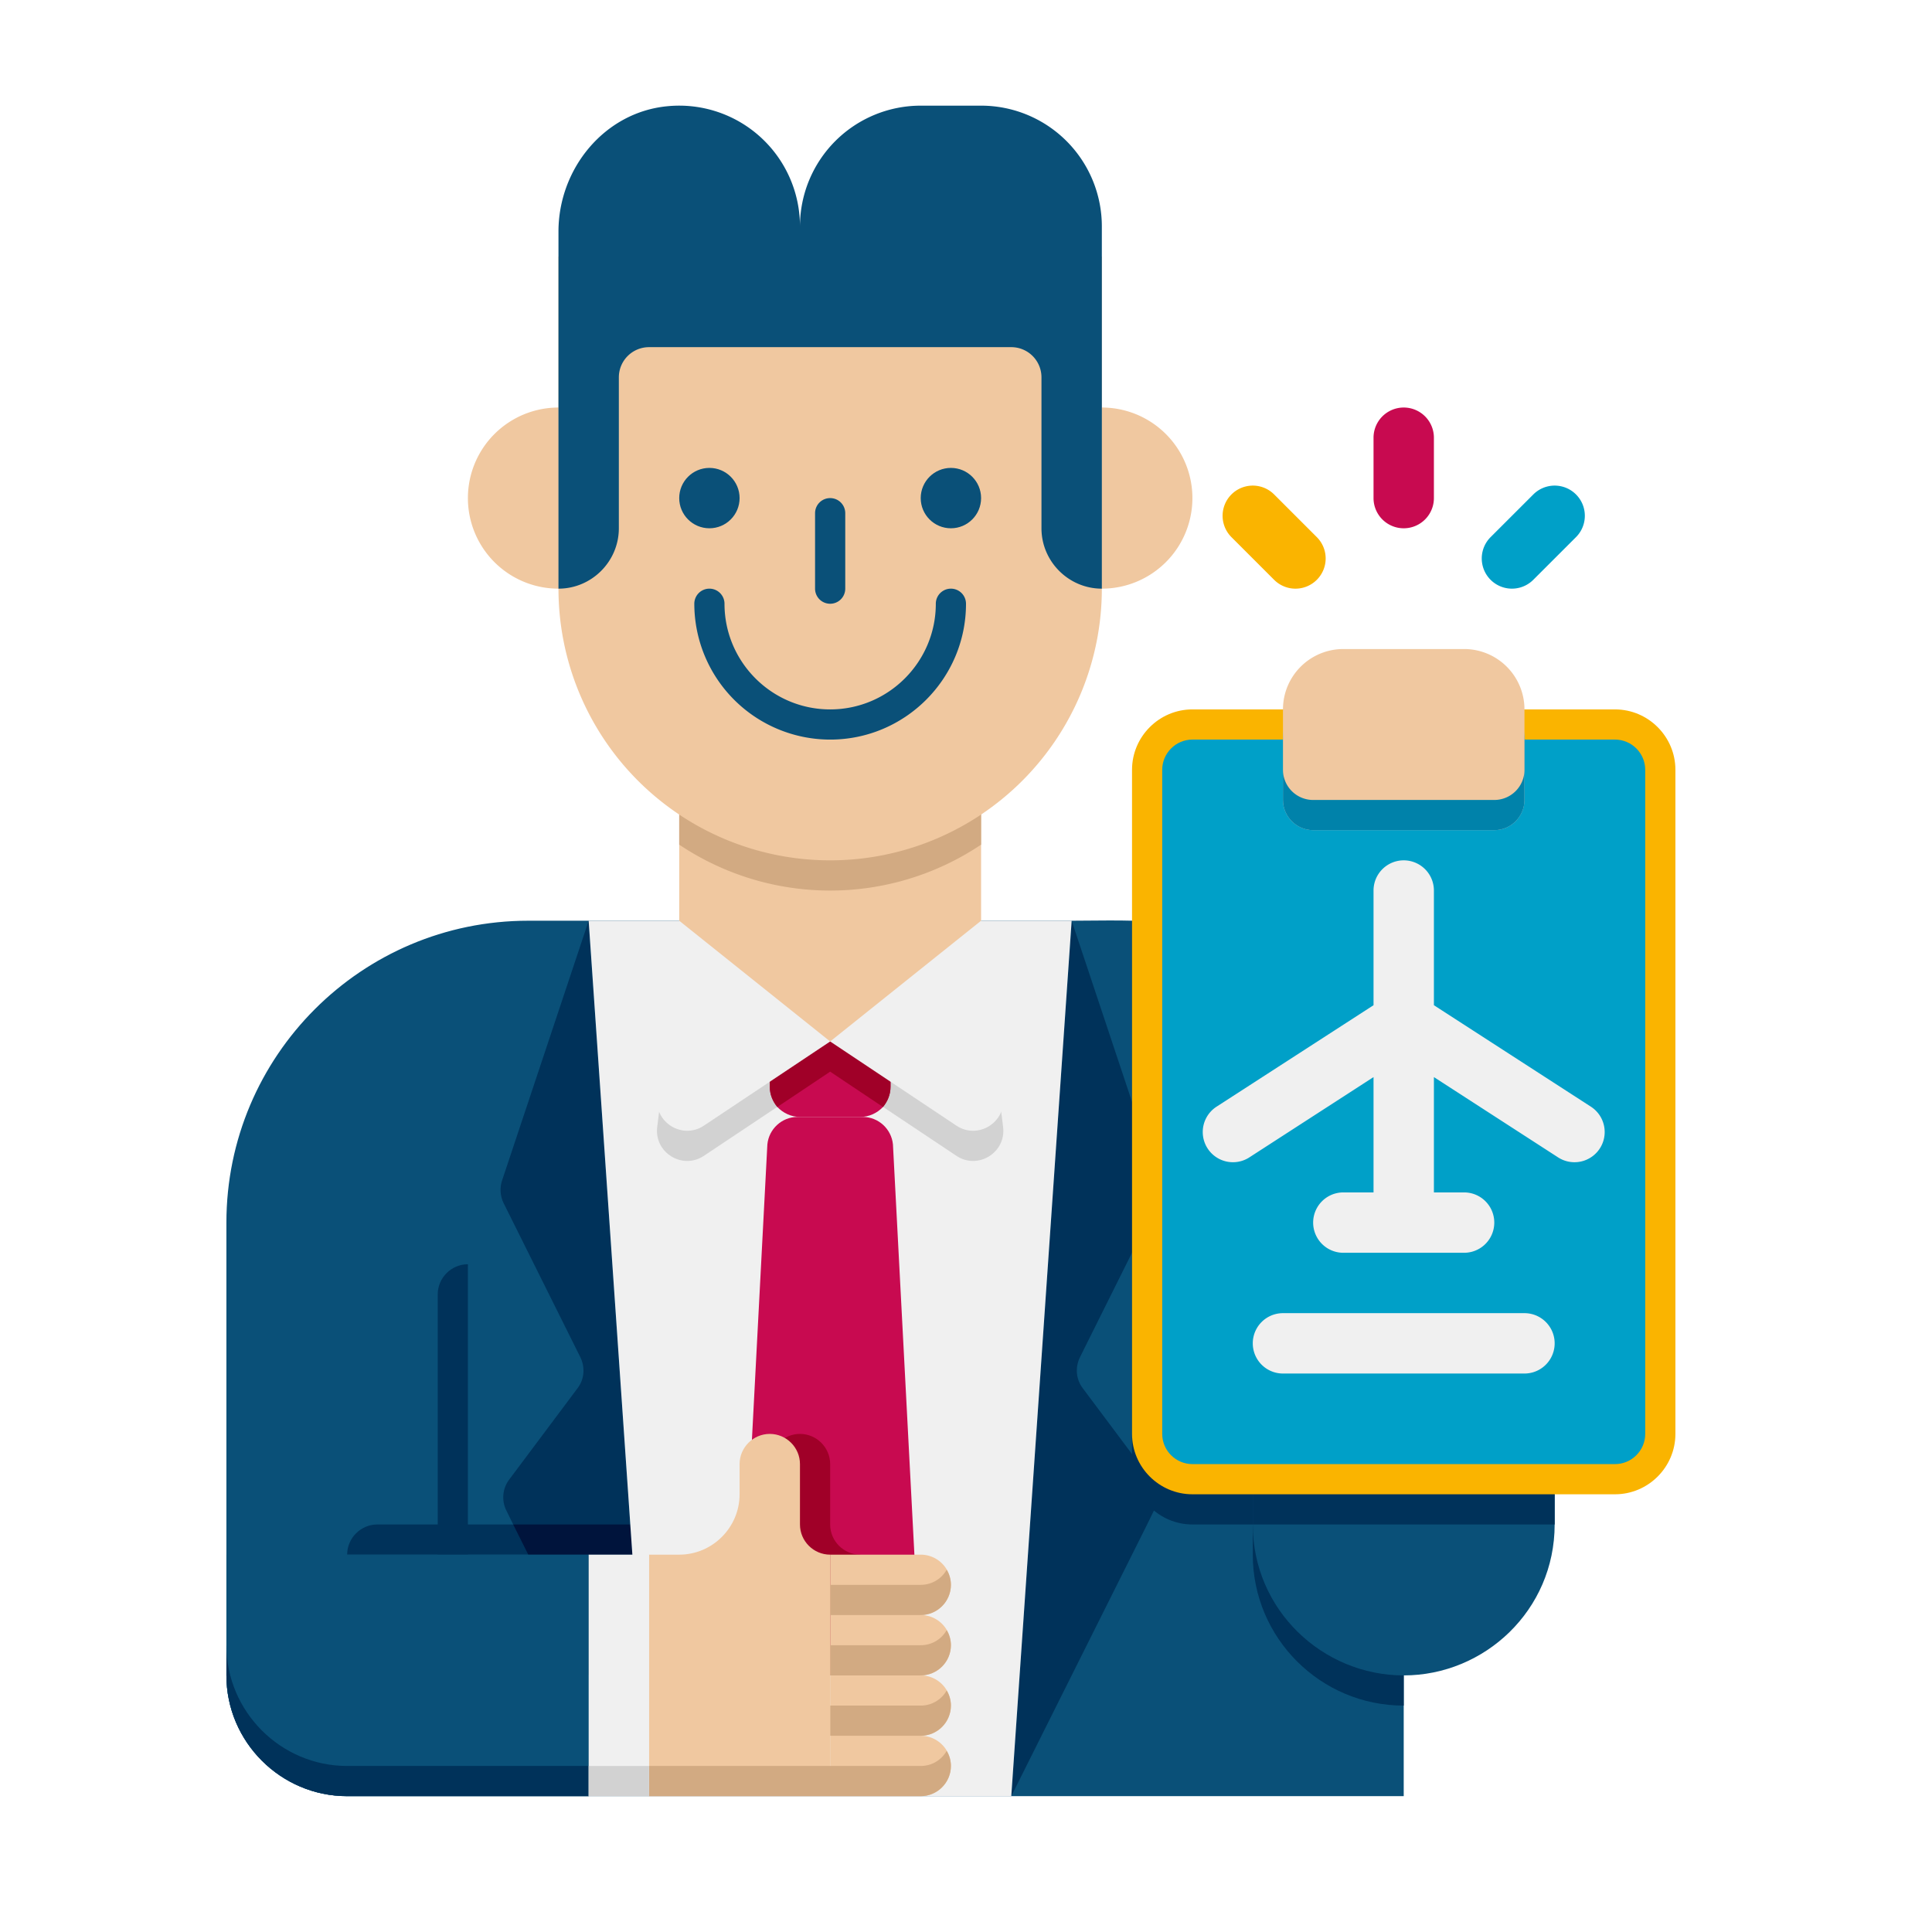 <svg xmlns="http://www.w3.org/2000/svg" viewBox="0 0 64 64"><path fill="#F0C8A0" d="M36.5 13.5h-1v6h1a3 3 0 1 0 0-6z"/><path fill="#0A5078" d="M47.5 40.5v1h-1v18h-35c-2.2 0-4-1.8-4-4v-15c0-5.52 4.48-10 10-10h18c2.176 0 4.383-.199 7 1.34 2.99 1.73 5 4.96 5 8.66z"/><path fill="#00325A" d="M21.12 51.5H11.5c0-.55.45-1 1-1h8.52l.1 1z"/><path fill="#00325A" d="m21.5 59.5-4.5-9-.22-.45a.979.979 0 0 1 .09-1.04l2.26-3.02c.23-.3.26-.7.09-1.04l-2.53-5.08c-.12-.24-.14-.51-.06-.76l2.87-8.61 1.38 20 .07 1 .55 8z"/><path fill="#00143C" d="M20.95 51.5H17.5l-.5-1h3.88z"/><path fill="#00325A" d="m33.5 59.5 4.5-9 .22-.45c.17-.34.14-.74-.09-1.04l-2.26-3.02c-.23-.3-.26-.7-.09-1.04l2.53-5.08c.12-.24.14-.51.06-.76L35.5 30.5c-.472 6.846-1.53 22.159-2 29z"/><path fill="#00325A" d="M47.5 40.5v1h-1v9h-7c-1.1 0-2-.9-2-2v-18c1.28.03 2.57.19 4 .83.32.14.66.31 1 .51 2.99 1.73 5 4.96 5 8.66z"/><path fill="#00325A" d="M47.5 40.5v1h-1v15c-2.76 0-5-2.24-5-5V31.33c.32.14.66.31 1 .51 2.99 1.73 5 4.96 5 8.66z"/><path fill="#0A5078" d="M51.5 25.5v25c0 2.84-2.32 5-5 5-2.69 0-5-2.17-5-5v-25h10z"/><path fill="#00325A" d="M41.5 25.5h10v25h-10z"/><path fill="#FAB400" d="M55.5 25.5v22c0 1.1-.9 2-2 2h-14c-1.1 0-2-.9-2-2v-22c0-1.1.9-2 2-2h14c1.1 0 2 .9 2 2z"/><path fill="#00A0C8" d="M54.5 25.5v22c0 .55-.45 1-1 1h-14c-.55 0-1-.45-1-1v-22c0-.55.45-1 1-1h14c.55 0 1 .45 1 1z"/><path fill="#F0F0F0" d="m52.7 36.66-5.2-3.361V29.5a1 1 0 1 0-2 0v3.799l-5.2 3.361a1 1 0 1 0 1.086 1.68l4.114-2.66v3.82h-1a1 1 0 1 0 0 2h4a1 1 0 1 0 0-2h-1v-3.82l4.114 2.66a1 1 0 0 0 1.086-1.68z"/><path fill="#D2D2D2" d="M50.5 24.5v2c0 .55-.45 1-1 1h-6c-.55 0-1-.45-1-1v-2c0-.36.1-.71.27-1h7.46c.17.29.27.64.27 1z"/><path fill="#0082AA" d="M50.5 24.5v2c0 .55-.45 1-1 1h-6c-.55 0-1-.45-1-1v-2c0-.36.1-.71.27-1h7.46c.17.29.27.64.27 1z"/><path fill="#F0C8A0" d="M49.5 26.5h-6a1 1 0 0 1-1-1v-2a2 2 0 0 1 2-2h4a2 2 0 0 1 2 2v2a1 1 0 0 1-1 1z"/><path fill="#00325A" d="M15.5 41.88v9.62h-1v-8.62c0-.55.45-1 1-1z"/><path fill="#F0F0F0" d="m35.5 30.5-2 29h-12c-.479-6.972-1.551-22.497-2-29h16z"/><path fill="#D2D2D2" d="m22.5 31.5-.729 5.832c-.106.849.835 1.431 1.547.956L27.5 35.5l4.182 2.788c.712.475 1.653-.107 1.547-.956L32.5 31.5h-10z"/><path fill="#C80A50" d="M29.5 34v2c0 .26-.1.49-.25.67-.19.2-.46.33-.75.33h-2c-.29 0-.56-.13-.75-.33-.15-.18-.25-.41-.25-.67v-2h4z"/><path fill="#A00028" d="M29.5 34v2c0 .26-.1.49-.25.67L27.5 35.5l-1.75 1.17c-.15-.18-.25-.41-.25-.67v-2h4z"/><path fill="#C80A50" d="M30.5 55.5h-6c.298-5.733.11-2.133.92-17.59.05-.51.48-.91 1-.91h2.16c.52 0 .95.4 1 .91l.92 17.59z"/><path fill="#A00028" d="M28.5 51.5v4h-4l.23-4.43c.47-.36.77-.93.77-1.57v-1c0-.55.45-1 1-1s1 .45 1 1v2c0 .55.45 1 1 1z"/><path fill="#F0F0F0" d="m32.5 30.5.729 5.832c.106.849-.835 1.431-1.547.956L27.5 34.5l-4.182 2.788c-.712.475-1.653-.107-1.547-.956L22.5 30.5h10z"/><path fill="#F0C8A0" d="M32.5 24.5v6l-5 4-5-4v-6z"/><path fill="#D2AA82" d="M32.5 24.5v3.48a8.979 8.979 0 0 1-10 0V24.5h10z"/><path fill="#F0C8A0" d="M27.5 28.5a9 9 0 0 1-9-9v-11h18v11a9 9 0 0 1-9 9z"/><path fill="#F0C8A0" d="M18.5 19.5h1v-6h-1a3 3 0 1 0 0 6z"/><path fill="#0A5078" d="M27.5 16.5a.5.5 0 0 0-.5.5v2.5a.5.5 0 0 0 1 0V17a.5.5 0 0 0-.5-.5z"/><path fill="#0A5078" d="M27.5 24.5A4.505 4.505 0 0 1 23 20a.5.5 0 0 1 1 0c0 1.93 1.57 3.5 3.5 3.5S31 21.93 31 20a.5.5 0 0 1 1 0c0 2.481-2.019 4.5-4.5 4.5z"/><circle cx="23.5" cy="16.5" r="1" fill="#0A5078"/><circle cx="31.5" cy="16.5" r="1" fill="#0A5078"/><path fill="#0A5078" d="M26.5 7.5a4 4 0 0 0-4.393-3.981c-2.08.198-3.607 2.064-3.607 4.153V19.5c1.1 0 2-.9 2-2v-5a1 1 0 0 1 1-1h5v-4zm6-4h-2a4 4 0 0 0-4 4v4h7a1 1 0 0 1 1 1v5c0 1.1.9 2 2 2v-12a4 4 0 0 0-4-4z"/><path fill="#C80A50" d="M47.5 14.5v2a1 1 0 1 1-2 0v-2a1 1 0 1 1 2 0z"/><path fill="#00A0C8" d="m52.207 17.793-1.415 1.414a.999.999 0 1 1-1.414-1.414l1.415-1.414a.999.999 0 1 1 1.414 1.414z"/><path fill="#FAB400" d="M43.621 19.207a.999.999 0 0 1-1.414 0l-1.414-1.414a.999.999 0 1 1 1.414-1.414l1.414 1.414a.999.999 0 0 1 0 1.414z"/><path fill="#F0F0F0" d="M50.5 45.5h-8a1 1 0 0 1 0-2h8a1 1 0 0 1 0 2z"/><path fill="#F0C8A0" d="M30.5 55.5h-3v-2h3a1 1 0 0 1 0 2zm0 2h-3v-2h3a1 1 0 0 1 0 2zm0 2h-3v-2h3a1 1 0 0 1 0 2zm0-6h-3v-2h3a1 1 0 0 1 0 2z"/><path fill="#D2AA82" d="M31.5 52.5c0 .55-.45 1-1 1h-3v-1h3c.37 0 .69-.2.86-.5.09.15.14.32.14.5zm0 2c0 .55-.45 1-1 1h-3v-1h3c.37 0 .69-.2.86-.5.09.15.14.32.14.5zm0 2c0 .55-.45 1-1 1h-3v-1h3c.37 0 .69-.2.86-.5.09.15.14.32.14.5z"/><path fill="#F0C8A0" d="M27.5 51.5v8h-6v-8h1c1.1 0 2-.9 2-2v-1c0-.55.45-1 1-1s1 .45 1 1v2c0 .55.45 1 1 1z"/><path fill="#D2AA82" d="M31.5 58.5c0 .55-.45 1-1 1h-9v-1h9c.37 0 .69-.2.86-.5.09.15.14.32.14.5z"/><path fill="#0A5078" d="M19.5 51.5v8h-8c-2.2 0-4-1.8-4-4v-4h12z"/><path fill="#00325A" d="M19.5 58.5v1h-8c-2.2 0-4-1.8-4-4v-1c0 2.2 1.8 4 4 4h8z"/><path fill="#F0F0F0" d="M19.5 51.5h2v8h-2z"/><path fill="#D2D2D2" d="M19.5 58.5h2v1h-2z"/></svg>